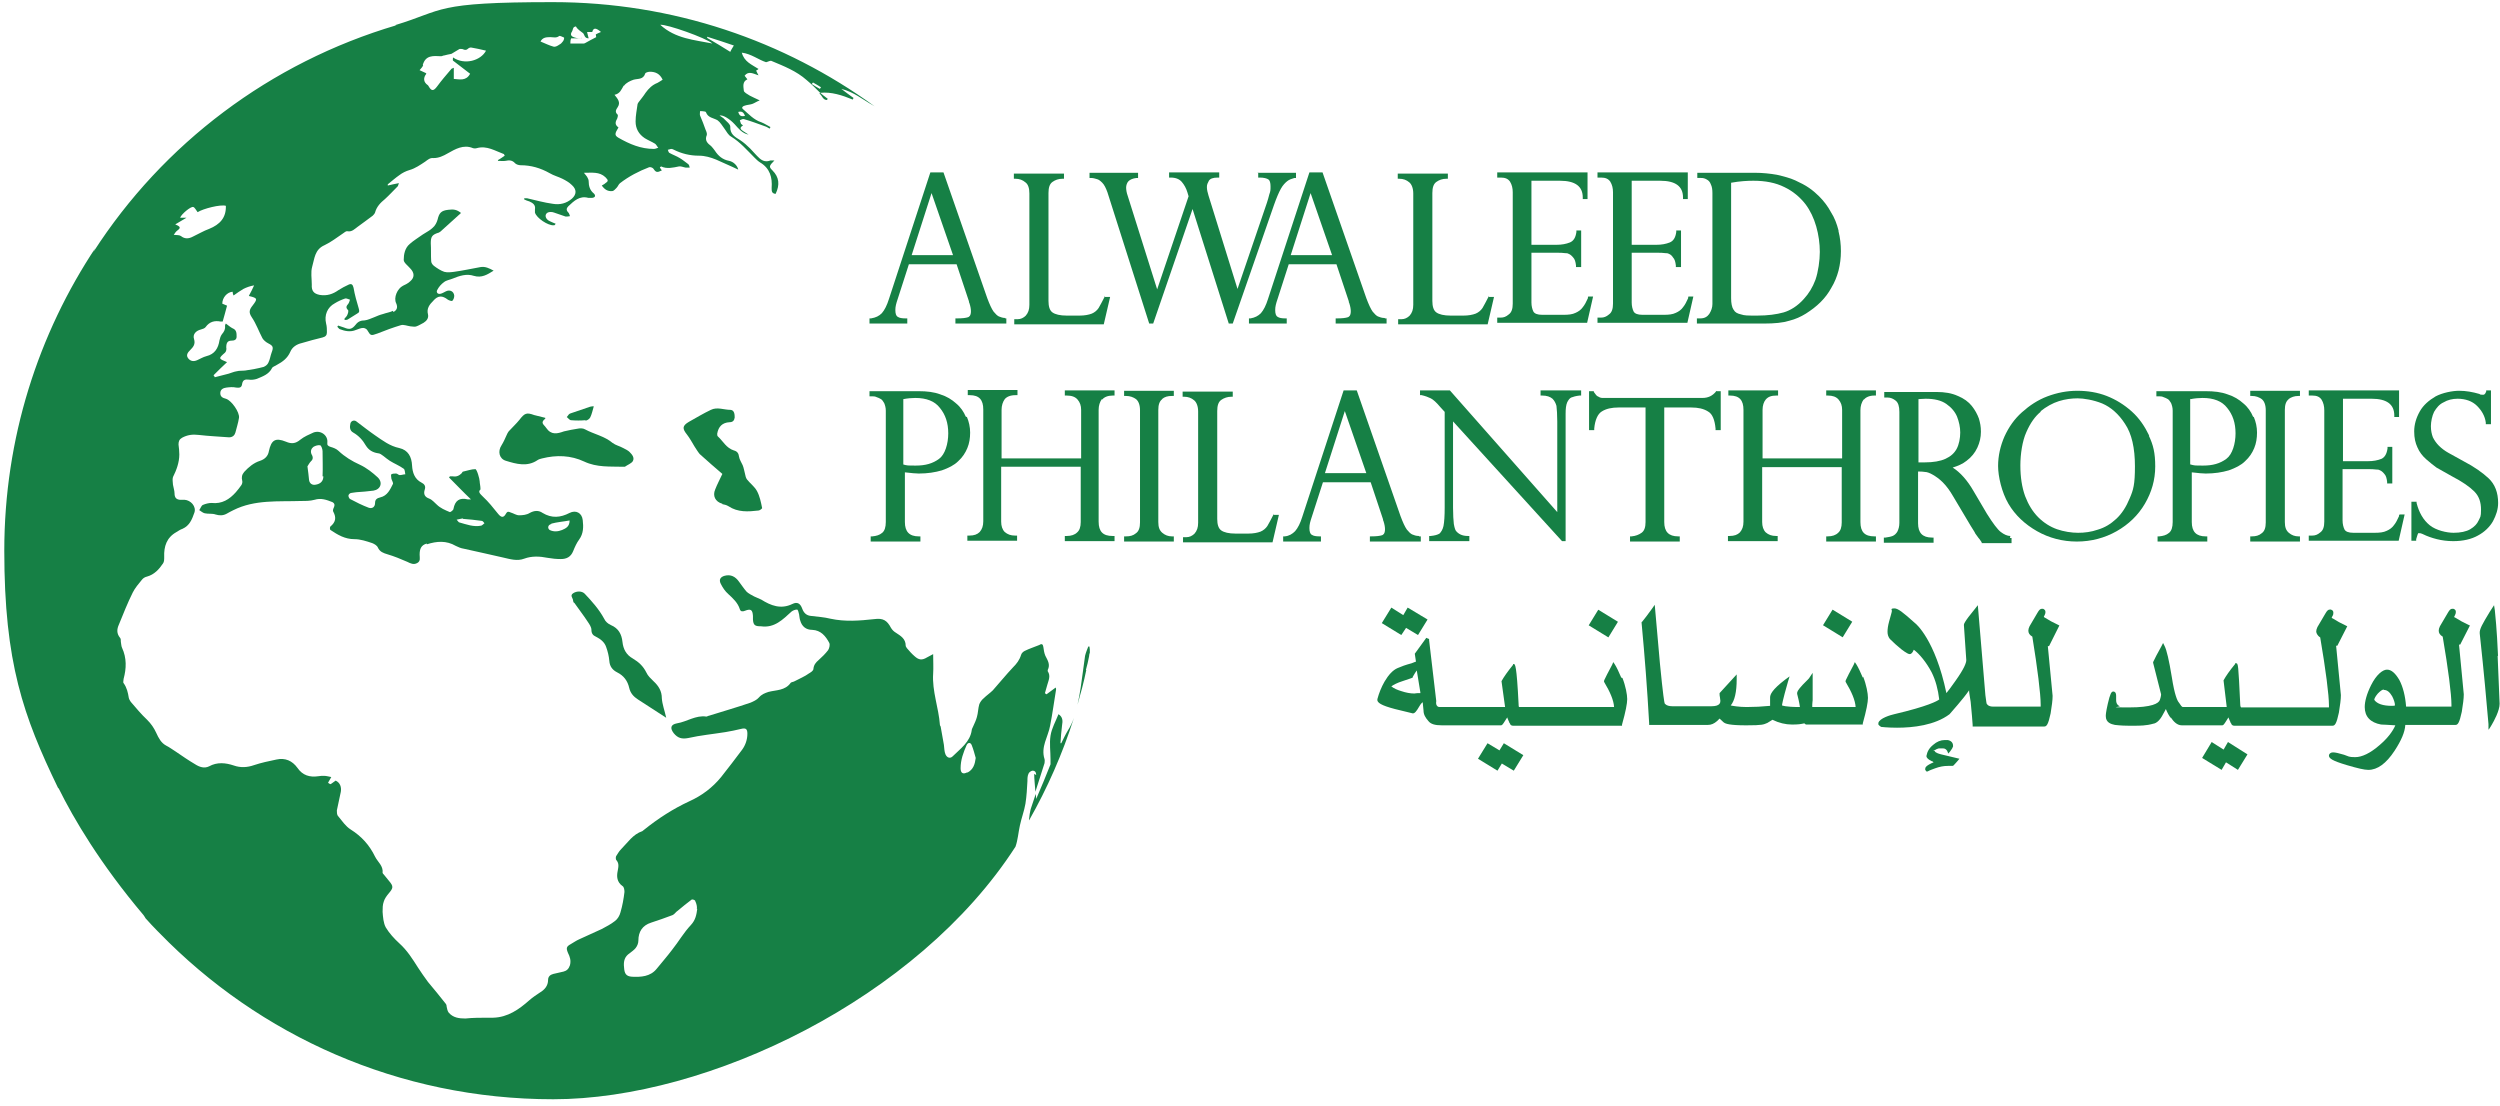 <svg width="278" height="123" viewBox="0 0 278 123" fill="none" xmlns="http://www.w3.org/2000/svg">
<path d="M47.459 60.529C48.565 60.175 49.627 60.087 50.688 60.706C50.954 60.839 51.263 60.972 51.573 61.016C53.033 61.325 54.492 61.679 55.908 61.989C56.704 62.166 57.501 62.431 58.297 62.122C59.137 61.812 60.022 61.856 60.907 62.033C61.393 62.122 61.88 62.166 62.366 62.166C62.986 62.166 63.472 61.945 63.738 61.281C63.915 60.839 64.136 60.352 64.401 59.998C64.888 59.335 64.888 58.583 64.799 57.831C64.711 57.035 64.047 56.681 63.34 57.035C62.322 57.566 61.349 57.654 60.332 57.035C59.889 56.725 59.403 56.769 58.916 57.035C58.562 57.256 58.12 57.3 57.722 57.3C57.412 57.3 57.102 57.079 56.793 56.99C56.572 56.902 56.439 56.814 56.262 57.123C55.996 57.61 55.731 57.566 55.377 57.123C54.846 56.46 54.316 55.796 53.696 55.221C53.387 54.911 53.121 54.69 53.431 54.425C53.431 54.027 53.342 53.761 53.342 53.54C53.342 53.275 53.033 52.169 52.856 52.169C52.413 52.169 51.971 52.346 51.529 52.434C51.44 52.434 51.396 52.523 51.352 52.611C51.086 52.877 50.777 53.054 50.334 52.965C50.246 52.965 50.113 52.965 50.025 52.965C50.025 53.009 49.936 53.054 49.936 53.098C50.732 53.894 51.529 54.734 52.369 55.531C52.236 55.531 52.104 55.531 52.015 55.531C51.086 55.31 50.6 55.663 50.423 56.592C50.423 56.725 50.113 56.946 50.025 56.946C49.494 56.725 48.963 56.504 48.565 56.106C48.3 55.885 48.078 55.575 47.724 55.442C47.238 55.265 47.061 54.956 47.238 54.425C47.37 54.027 47.149 53.806 46.884 53.673C46.088 53.275 45.867 52.523 45.822 51.771C45.778 50.798 45.38 50.046 44.407 49.824C43.345 49.603 42.549 48.984 41.708 48.409C41.001 47.922 40.337 47.392 39.629 46.861C39.408 46.684 39.054 46.772 38.966 47.082C38.877 47.48 38.877 47.878 39.275 48.099C39.895 48.453 40.337 48.94 40.691 49.559C41.001 50.046 41.443 50.311 42.018 50.4C42.239 50.4 42.46 50.576 42.637 50.709C42.858 50.886 43.08 51.063 43.345 51.24C43.832 51.55 44.407 51.771 44.893 52.125C45.026 52.213 45.026 52.523 45.07 52.744C44.849 52.744 44.672 52.832 44.451 52.832C44.318 52.832 44.186 52.656 44.053 52.656C43.876 52.656 43.655 52.656 43.522 52.744C43.434 52.788 43.522 53.054 43.522 53.23C43.566 53.407 43.743 53.673 43.699 53.806C43.389 54.425 43.08 55.133 42.283 55.31C41.93 55.398 41.708 55.531 41.708 55.929C41.708 56.371 41.399 56.592 41.001 56.46C40.293 56.194 39.585 55.84 38.922 55.486C38.833 55.442 38.745 55.221 38.745 55.133C38.745 55 38.877 54.867 39.01 54.823C39.187 54.779 39.408 54.779 39.629 54.734C40.249 54.69 40.912 54.646 41.531 54.558C42.328 54.425 42.593 53.673 42.018 53.098C41.443 52.567 40.779 52.036 40.027 51.682C39.143 51.284 38.346 50.798 37.639 50.134C37.417 49.913 37.064 49.78 36.754 49.692C36.489 49.603 36.356 49.515 36.4 49.205C36.489 48.409 35.648 47.79 34.852 48.099C34.365 48.32 33.834 48.542 33.392 48.895C32.861 49.338 32.419 49.382 31.8 49.117C30.605 48.63 30.163 48.94 29.898 50.178C29.809 50.709 29.455 51.063 28.924 51.24C28.216 51.461 27.642 51.948 27.155 52.478C26.89 52.788 26.845 53.098 26.934 53.452C26.978 53.584 26.934 53.806 26.845 53.938C26.668 54.204 26.447 54.469 26.226 54.734C25.518 55.531 24.678 56.062 23.527 55.929C23.218 55.929 22.864 56.017 22.554 56.15C22.377 56.239 22.289 56.548 22.156 56.725C22.377 56.858 22.554 57.035 22.776 57.079C23.174 57.167 23.616 57.079 23.97 57.212C24.412 57.344 24.81 57.344 25.209 57.123C25.43 56.99 25.695 56.858 25.96 56.725C28.349 55.531 30.959 55.796 33.525 55.708C34.011 55.708 34.498 55.708 34.985 55.575C35.692 55.354 36.312 55.575 36.975 55.84C37.196 55.973 37.241 56.106 37.152 56.371C37.064 56.548 36.975 56.769 37.064 56.902C37.417 57.566 37.329 58.052 36.754 58.539C36.666 58.583 36.666 58.893 36.754 58.937C37.55 59.468 38.346 59.954 39.408 59.954C40.072 59.954 40.735 60.175 41.399 60.397C41.62 60.485 41.93 60.662 42.018 60.883C42.239 61.37 42.637 61.502 43.08 61.635C43.832 61.856 44.584 62.166 45.291 62.476C45.645 62.653 45.999 62.83 46.397 62.608C46.795 62.387 46.663 62.033 46.663 61.679C46.663 61.016 46.84 60.618 47.459 60.441V60.529ZM61.305 58.229C61.968 58.052 62.632 58.008 63.34 57.875C63.34 58.583 62.897 58.76 62.499 58.937C62.057 59.114 61.57 59.158 61.128 58.937C60.862 58.76 60.907 58.362 61.305 58.273V58.229ZM51.484 57.698C52.192 57.742 52.856 57.831 53.563 57.919C53.696 57.919 53.785 58.096 53.873 58.185C53.74 58.273 53.652 58.406 53.519 58.45C52.679 58.627 51.883 58.318 51.086 58.096C50.998 58.096 50.954 57.964 50.777 57.787C51.086 57.742 51.307 57.654 51.484 57.654V57.698ZM35.958 52.965C35.958 53.496 35.648 53.806 35.117 53.894C34.719 53.983 34.41 53.761 34.365 53.363C34.321 52.921 34.277 52.478 34.188 51.859C34.277 51.727 34.41 51.461 34.587 51.284C34.896 51.019 34.763 50.709 34.631 50.488C34.498 50.134 34.631 49.869 34.852 49.692C35.073 49.559 35.383 49.471 35.604 49.515C35.737 49.559 35.869 49.957 35.869 50.178C35.869 51.107 35.913 52.036 35.869 52.965H35.958Z" fill="#168045"/>
<path d="M80.327 56.062C80.548 56.106 80.769 56.15 80.99 56.283C82.052 56.991 83.202 56.902 84.352 56.77C84.485 56.77 84.75 56.548 84.75 56.504C84.618 55.841 84.485 55.177 84.175 54.602C83.91 54.115 83.423 53.762 83.069 53.319C82.936 53.142 82.892 52.921 82.848 52.7C82.76 52.39 82.715 52.036 82.583 51.727C82.45 51.417 82.229 51.108 82.184 50.798C82.14 50.4 81.963 50.179 81.609 50.09C80.769 49.825 80.415 49.073 79.84 48.542C79.752 48.498 79.752 48.321 79.752 48.232C79.884 47.436 80.327 46.994 81.123 46.95C81.521 46.95 81.654 46.728 81.698 46.419C81.698 46.065 81.654 45.622 81.256 45.578C80.504 45.578 79.752 45.224 79.044 45.578C78.203 45.976 77.407 46.463 76.611 46.905C75.859 47.348 75.859 47.657 76.39 48.321C76.699 48.719 76.965 49.205 77.23 49.648C77.407 49.913 77.584 50.223 77.805 50.488C78.646 51.24 79.486 51.992 80.327 52.7C80.061 53.275 79.752 53.85 79.53 54.425C79.221 55.133 79.53 55.797 80.327 56.018V56.062Z" fill="#168045"/>
<path d="M121.192 72.517C121.192 72.296 121.192 72.119 121.147 71.897C121.147 71.897 121.059 71.897 121.015 71.897C120.882 72.251 120.749 72.561 120.661 72.915C120.484 74.109 120.351 75.303 120.174 76.454C120.086 77.073 119.953 77.737 119.82 78.356C120.174 77.117 120.528 75.834 120.794 74.507C120.794 74.507 120.793 74.507 120.749 74.507C120.882 74.021 121.015 73.49 121.103 73.003C121.103 72.871 121.147 72.694 121.192 72.561V72.517Z" fill="#168045"/>
<path d="M115.003 86.053C115.003 86.672 115.091 87.292 115.135 88.044C115.489 86.894 115.843 85.876 116.153 84.859C116.153 84.726 116.197 84.549 116.153 84.416C115.71 83.045 116.551 81.939 116.772 80.701C117.037 79.374 117.214 78.002 117.435 76.675C117.435 76.631 117.435 76.543 117.391 76.454C117.037 76.719 116.728 76.941 116.374 77.206C116.33 77.206 116.241 77.118 116.197 77.073C116.285 76.764 116.374 76.454 116.462 76.144C116.595 75.658 116.86 75.171 116.507 74.641C116.507 74.641 116.507 74.552 116.507 74.508C116.816 73.888 116.507 73.446 116.241 72.915C116.108 72.606 116.064 72.252 116.02 71.942C115.976 71.632 115.843 71.544 115.578 71.721C115.047 71.942 114.472 72.119 113.941 72.385C113.764 72.473 113.587 72.65 113.543 72.827C113.366 73.402 113.056 73.8 112.658 74.198C111.862 75.039 111.154 75.923 110.402 76.764C110.092 77.073 109.694 77.339 109.385 77.648C109.163 77.825 108.986 78.091 108.898 78.312C108.765 78.754 108.765 79.285 108.633 79.728C108.544 80.081 108.367 80.435 108.19 80.833C108.146 80.966 108.058 81.055 108.058 81.187C107.881 82.514 106.775 83.266 105.934 84.107C105.669 84.372 105.315 84.284 105.138 83.886C105.005 83.576 105.005 83.178 104.961 82.824C104.828 82.16 104.74 81.497 104.607 80.833C104.607 80.745 104.519 80.701 104.519 80.612C104.386 78.71 103.634 76.852 103.767 74.906C103.811 74.242 103.767 73.535 103.767 72.738C103.457 72.915 103.28 73.004 103.103 73.092C102.528 73.446 102.174 73.402 101.688 72.96C101.378 72.694 101.113 72.385 100.847 72.075C100.803 71.986 100.714 71.898 100.714 71.809C100.714 71.013 100.139 70.704 99.609 70.35C99.387 70.217 99.21 70.04 99.078 69.819C98.635 68.978 98.193 68.713 97.22 68.846C95.583 69.023 93.991 69.155 92.354 68.802C91.646 68.624 90.894 68.58 90.186 68.492C89.7 68.448 89.39 68.182 89.213 67.696C88.992 67.076 88.638 66.899 88.107 67.165C86.825 67.784 85.719 67.342 84.657 66.678C84.391 66.546 84.126 66.457 83.861 66.324C83.551 66.147 83.241 66.015 83.02 65.793C82.71 65.44 82.445 65.041 82.18 64.688C81.782 64.113 81.251 63.847 80.587 64.024C80.101 64.157 79.924 64.466 80.145 64.909C80.366 65.351 80.632 65.749 80.985 66.059C81.516 66.546 82.047 67.032 82.268 67.74C82.357 68.049 82.622 68.005 82.843 67.917C83.507 67.651 83.684 67.828 83.728 68.492C83.728 68.624 83.728 68.757 83.728 68.89C83.772 69.509 83.949 69.642 84.568 69.642C84.568 69.642 84.568 69.642 84.613 69.642C86.117 69.863 87.046 68.89 88.019 68.005C88.196 67.873 88.417 67.784 88.638 67.784C88.727 67.784 88.815 68.094 88.859 68.315C88.903 68.536 88.903 68.802 88.992 69.023C89.169 69.642 89.611 70.04 90.319 70.04C91.292 70.084 91.823 70.748 92.221 71.5C92.31 71.721 92.221 72.075 92.088 72.296C91.779 72.694 91.425 73.048 91.027 73.402C90.717 73.667 90.496 73.933 90.452 74.375C90.452 74.596 90.142 74.773 89.921 74.906C89.611 75.127 89.257 75.304 88.903 75.481C88.727 75.569 88.55 75.658 88.373 75.746C88.24 75.835 88.019 75.835 87.93 75.923C87.311 76.808 86.294 76.719 85.453 76.941C85.055 77.073 84.701 77.206 84.391 77.56C84.17 77.825 83.772 78.002 83.463 78.135C81.914 78.666 80.366 79.108 78.818 79.595C78.729 79.595 78.641 79.683 78.552 79.683C77.358 79.506 76.385 80.258 75.279 80.435C74.571 80.568 74.483 80.966 74.925 81.541C75.367 82.072 75.81 82.205 76.518 82.072C77.889 81.762 79.304 81.63 80.676 81.408C81.251 81.32 81.826 81.187 82.401 81.055C82.932 80.922 83.109 81.055 83.109 81.585C83.109 82.249 82.888 82.868 82.534 83.355C81.782 84.372 80.985 85.39 80.189 86.407C79.216 87.601 78.022 88.486 76.65 89.105C74.837 89.946 73.2 91.007 71.652 92.246C71.563 92.29 71.519 92.379 71.43 92.423C70.369 92.777 69.794 93.706 69.042 94.458C68.821 94.679 68.688 94.944 68.511 95.21C68.467 95.298 68.467 95.519 68.511 95.608C68.865 96.006 68.776 96.36 68.688 96.846C68.555 97.466 68.599 98.085 69.219 98.527C69.396 98.616 69.44 98.97 69.44 99.191C69.351 99.943 69.219 100.695 68.998 101.447C68.909 101.801 68.688 102.199 68.378 102.42C67.936 102.774 67.405 103.039 66.918 103.305C66.078 103.703 65.237 104.057 64.397 104.455C64.087 104.588 63.778 104.809 63.468 104.986C62.981 105.251 62.937 105.428 63.158 105.959C63.38 106.401 63.512 106.799 63.38 107.33C63.247 107.728 63.026 107.949 62.672 108.038C62.274 108.126 61.92 108.215 61.522 108.303C61.168 108.392 60.947 108.613 60.947 108.967C60.947 109.63 60.548 110.073 60.018 110.382C59.62 110.648 59.221 110.913 58.868 111.223C57.717 112.24 56.479 113.125 54.842 113.169C54.665 113.169 54.532 113.169 54.355 113.169C53.471 113.169 52.586 113.169 51.746 113.258C51.038 113.258 50.374 113.169 49.888 112.594C49.755 112.417 49.711 112.152 49.666 111.931C49.666 111.798 49.622 111.665 49.534 111.577C48.914 110.78 48.251 109.984 47.587 109.188C47.189 108.657 46.836 108.126 46.482 107.596C45.862 106.622 45.287 105.693 44.403 104.897C43.827 104.366 43.297 103.791 42.898 103.128C42.633 102.641 42.589 101.978 42.545 101.403C42.545 101.005 42.545 100.606 42.677 100.253C42.766 99.943 42.987 99.633 43.208 99.368C43.739 98.749 43.783 98.572 43.252 97.952C43.075 97.731 42.854 97.466 42.677 97.245C42.633 97.2 42.545 97.112 42.545 97.068C42.633 96.271 42.014 95.873 41.704 95.254C41.085 93.971 40.2 92.998 39.006 92.246C38.431 91.892 38.033 91.273 37.59 90.742C37.458 90.609 37.458 90.3 37.458 90.123C37.59 89.415 37.767 88.751 37.9 88.044C37.988 87.513 37.811 87.026 37.325 86.805C37.104 86.938 36.927 87.115 36.75 87.203C36.706 87.203 36.484 87.07 36.484 87.026C36.573 86.849 36.706 86.672 36.838 86.407C36.573 86.363 36.307 86.274 36.042 86.274C35.821 86.274 35.6 86.274 35.378 86.319C34.45 86.451 33.653 86.23 33.078 85.39C32.503 84.593 31.707 84.24 30.734 84.461C29.893 84.638 29.053 84.814 28.256 85.08C27.505 85.345 26.753 85.39 26 85.124C25.072 84.814 24.143 84.726 23.258 85.213C22.727 85.478 22.196 85.301 21.71 84.992C20.958 84.549 20.25 84.062 19.542 83.576C19.188 83.355 18.834 83.089 18.48 82.912C17.905 82.603 17.64 82.072 17.375 81.497C17.109 80.922 16.799 80.48 16.357 80.037C15.694 79.418 15.118 78.71 14.543 78.047C14.455 77.914 14.367 77.781 14.322 77.604C14.234 77.029 14.101 76.454 13.747 75.968C13.659 75.879 13.747 75.658 13.747 75.481C14.057 74.331 14.101 73.181 13.57 72.031C13.482 71.854 13.482 71.588 13.438 71.367C13.438 71.19 13.438 71.013 13.349 70.925C12.951 70.438 12.995 69.952 13.216 69.465C13.703 68.271 14.19 67.032 14.765 65.882C15.03 65.351 15.428 64.909 15.782 64.466C15.915 64.29 16.136 64.157 16.357 64.113C17.153 63.891 17.684 63.316 18.127 62.653C18.259 62.476 18.259 62.211 18.259 61.945C18.215 60.751 18.525 59.778 19.631 59.158C19.852 59.026 20.029 58.893 20.294 58.804C21.09 58.45 21.356 57.743 21.621 56.991C21.842 56.327 21.223 55.62 20.515 55.575C20.338 55.575 20.161 55.575 19.985 55.575C19.586 55.531 19.409 55.31 19.409 54.867C19.409 54.558 19.277 54.204 19.233 53.894C19.233 53.629 19.144 53.319 19.233 53.054C19.631 52.258 19.94 51.417 19.94 50.532C19.94 50.179 19.896 49.781 19.852 49.427C19.852 49.073 19.94 48.852 20.25 48.675C20.825 48.365 21.4 48.276 22.108 48.365C23.214 48.498 24.364 48.542 25.47 48.63C25.868 48.63 26.089 48.409 26.177 48.099C26.31 47.569 26.487 47.038 26.576 46.463C26.664 45.843 25.735 44.517 25.116 44.34C24.762 44.251 24.497 44.118 24.497 43.72C24.497 43.278 24.85 43.145 25.16 43.101C25.514 43.057 25.912 43.013 26.266 43.101C26.664 43.145 26.885 43.101 26.929 42.659C27.018 42.216 27.283 42.172 27.681 42.216C27.947 42.261 28.301 42.216 28.566 42.128C29.186 41.862 29.893 41.641 30.247 40.934C30.336 40.757 30.601 40.712 30.778 40.58C31.442 40.226 31.972 39.828 32.282 39.12C32.503 38.589 32.99 38.279 33.565 38.147C34.317 37.925 35.113 37.704 35.865 37.527C36.219 37.439 36.352 37.262 36.352 36.952C36.352 36.643 36.352 36.289 36.263 35.979C36.042 35.05 36.396 34.166 37.236 33.723C37.59 33.502 37.988 33.325 38.386 33.192C38.519 33.148 38.74 33.281 38.917 33.325C38.873 33.458 38.829 33.635 38.74 33.767C38.563 33.989 38.386 34.166 38.696 34.475C38.785 34.564 38.696 34.873 38.608 35.05C38.563 35.183 38.386 35.316 38.298 35.448C38.298 35.448 38.298 35.537 38.342 35.581C38.431 35.581 38.563 35.581 38.652 35.537C39.006 35.316 39.36 35.094 39.714 34.873C39.979 34.741 39.979 34.608 39.891 34.298C39.669 33.546 39.448 32.794 39.315 31.998C39.227 31.644 39.094 31.511 38.785 31.644C38.386 31.821 37.988 32.042 37.635 32.263C37.015 32.706 36.352 32.927 35.555 32.794C34.892 32.661 34.626 32.352 34.671 31.644C34.671 30.981 34.538 30.273 34.715 29.654C34.98 28.769 34.98 27.751 36.086 27.265C36.838 26.911 37.502 26.38 38.165 25.938C38.298 25.849 38.475 25.672 38.652 25.717C39.139 25.805 39.448 25.451 39.758 25.23C40.289 24.832 40.864 24.434 41.439 23.991C41.527 23.903 41.66 23.77 41.704 23.638C41.881 22.974 42.323 22.532 42.81 22.134C43.297 21.691 43.739 21.205 44.226 20.718C44.27 20.674 44.27 20.585 44.358 20.364C43.872 20.453 43.518 20.541 43.12 20.63C43.12 20.585 43.12 20.541 43.12 20.497C43.562 20.143 43.96 19.789 44.403 19.48C44.756 19.214 45.11 19.037 45.553 18.904C46.172 18.727 46.747 18.329 47.278 17.976C47.587 17.754 47.809 17.533 48.207 17.577C48.782 17.577 49.268 17.356 49.799 17.047C50.596 16.604 51.524 16.029 52.586 16.471C52.719 16.516 52.896 16.516 53.029 16.471C54.134 16.162 55.063 16.781 56.036 17.135C56.036 17.135 56.081 17.224 56.125 17.312C55.859 17.489 55.638 17.666 55.373 17.799V17.887C55.638 17.887 55.948 17.931 56.213 17.887C56.611 17.799 56.965 17.799 57.275 18.152C57.408 18.285 57.673 18.374 57.894 18.374C59.044 18.374 60.106 18.683 61.124 19.258C61.566 19.524 62.097 19.656 62.539 19.878C62.893 20.055 63.291 20.276 63.601 20.585C64.132 21.072 64.132 21.603 63.601 22.089C62.981 22.62 62.274 22.797 61.477 22.664C60.504 22.532 59.575 22.266 58.602 22.045C58.514 22.045 58.381 22.045 58.292 22.045C58.292 22.045 58.292 22.134 58.292 22.178C58.469 22.266 58.691 22.355 58.868 22.399C59.266 22.576 59.575 22.797 59.487 23.284C59.487 23.372 59.487 23.505 59.487 23.638C59.664 24.257 60.947 25.097 61.566 25.053C61.654 25.053 61.699 25.053 61.787 24.876C61.566 24.788 61.345 24.699 61.168 24.611C60.637 24.39 60.504 23.859 60.902 23.638C61.079 23.549 61.389 23.549 61.61 23.638C62.053 23.77 62.451 23.947 62.893 24.08C63.026 24.08 63.203 24.08 63.38 24.036C63.335 23.903 63.291 23.726 63.203 23.638C62.937 23.372 62.981 23.151 63.203 22.93C63.822 22.355 64.441 21.735 65.414 22.001C65.547 22.001 65.724 22.001 65.857 22.001C66.211 21.957 66.255 21.735 66.034 21.514C65.591 21.16 65.459 20.674 65.459 20.143C65.459 19.966 65.37 19.833 65.282 19.656C65.193 19.524 65.105 19.435 64.928 19.214C65.857 19.214 66.653 19.081 67.317 19.701C67.67 20.055 67.67 20.143 67.272 20.408C67.184 20.497 67.051 20.541 66.918 20.63C67.228 21.072 67.582 21.293 68.069 21.249C68.246 21.249 68.422 21.028 68.555 20.895C68.732 20.718 68.776 20.497 68.953 20.364C69.927 19.612 71.032 19.037 72.183 18.595C72.315 18.551 72.581 18.639 72.669 18.772C72.934 19.17 73.067 19.214 73.598 18.949C73.51 18.816 73.421 18.727 73.377 18.595C73.421 18.595 73.51 18.506 73.51 18.506C74.173 18.816 74.837 18.639 75.5 18.506C75.721 18.462 75.987 18.595 76.252 18.639C76.385 18.639 76.562 18.639 76.695 18.639C76.65 18.506 76.65 18.329 76.518 18.241C76.208 18.02 75.898 17.754 75.589 17.577C75.235 17.356 74.837 17.224 74.439 17.002C74.35 16.958 74.306 16.781 74.261 16.648C74.394 16.648 74.527 16.56 74.66 16.56C74.748 16.56 74.837 16.604 74.925 16.648C75.81 17.091 76.739 17.312 77.712 17.312C79.083 17.312 80.233 18.064 81.428 18.551C81.649 18.639 81.87 18.772 82.091 18.86C82.003 18.418 81.56 17.976 81.074 17.887C80.366 17.754 79.879 17.356 79.481 16.737C79.349 16.56 79.216 16.383 79.083 16.25C78.685 15.941 78.331 15.631 78.597 15.012C78.641 14.879 78.552 14.614 78.464 14.437C78.287 13.906 78.066 13.375 77.845 12.844C77.8 12.712 77.845 12.535 77.845 12.358C78.022 12.358 78.198 12.358 78.376 12.402C78.376 12.402 78.464 12.402 78.508 12.49C78.729 13.11 79.349 13.11 79.791 13.375C80.101 13.596 80.322 13.994 80.587 14.348C80.808 14.658 80.985 15.012 81.295 15.189C82.312 15.808 83.064 16.693 83.905 17.533C84.082 17.71 84.303 17.931 84.524 18.064C85.63 18.727 85.895 19.745 85.807 20.895C85.807 21.249 85.807 21.514 86.249 21.559C86.736 20.541 86.647 19.701 85.895 18.949C85.497 18.551 85.497 18.462 86.117 17.843C85.895 17.843 85.763 17.843 85.674 17.843C85.232 18.02 84.834 17.931 84.48 17.622C84.082 17.268 83.772 16.87 83.418 16.516C83.064 16.162 82.71 15.852 82.312 15.587C81.737 15.233 81.162 14.923 81.207 14.083C81.207 13.817 80.853 13.552 80.587 13.287C80.454 13.11 80.233 13.021 80.012 12.844C80.41 12.756 81.162 13.242 81.693 13.817C82.135 14.304 82.534 14.835 83.241 14.968C83.02 14.835 82.843 14.702 82.622 14.569C82.357 14.393 82.18 14.216 82.622 13.95C82.534 13.862 82.445 13.817 82.401 13.773C82.357 13.64 82.312 13.508 82.268 13.375C82.401 13.331 82.578 13.198 82.71 13.242C83.507 13.464 84.303 13.773 85.055 14.039C85.232 14.083 85.409 14.216 85.586 14.304C85.586 14.26 85.674 14.171 85.674 14.127C85.32 13.95 85.011 13.729 84.657 13.596C83.816 13.331 83.241 12.667 82.622 12.136C82.401 11.96 82.622 11.783 82.843 11.738C83.109 11.65 83.374 11.65 83.639 11.562C83.905 11.473 84.126 11.296 84.48 11.163C84.038 10.942 83.684 10.809 83.374 10.633C83.109 10.456 82.71 10.279 82.71 10.057C82.666 9.615 82.534 9.084 83.109 8.819C83.02 8.686 82.888 8.553 82.799 8.421C83.241 7.846 83.772 8.2 84.347 8.377C84.215 8.111 84.126 7.978 84.082 7.846C84.17 7.801 84.259 7.757 84.347 7.669C83.595 7.182 82.755 6.873 82.489 5.855C83.551 5.988 84.347 6.651 85.188 6.917C85.409 6.873 85.674 6.696 85.807 6.784C87.178 7.359 88.55 7.89 89.7 8.907C90.231 9.35 90.717 9.836 91.204 10.323C92.442 10.19 93.637 10.588 94.831 11.075C94.831 11.031 94.875 10.942 94.92 10.898C94.477 10.588 94.079 10.279 93.548 9.881C94.964 10.234 95.937 11.075 97.043 11.694C97.131 11.738 97.176 11.783 97.264 11.827C87.223 4.528 74.837 0.237 61.477 0.237C48.118 0.237 49.49 1.122 43.916 2.803C43.96 2.803 44.049 2.803 44.093 2.803C30.026 6.961 18.127 15.985 10.385 28.017C10.474 27.84 10.562 27.619 10.695 27.442C4.237 37.129 0.477 48.763 0.477 61.237C0.477 73.712 2.6 79.639 6.448 87.601C6.448 87.601 6.493 87.646 6.537 87.69C8.174 91.007 11.137 96.05 15.959 101.757C16.003 101.845 16.092 101.933 16.136 102.022C16.136 102.066 16.18 102.11 16.224 102.155C16.623 102.597 17.065 103.084 17.507 103.526C17.596 103.614 17.64 103.659 17.728 103.747C28.832 115.16 44.314 122.237 61.522 122.237C78.729 122.237 102.041 111.046 112.923 94.148C113.189 93.396 113.233 92.6 113.41 91.804C113.587 90.963 113.897 90.167 114.029 89.371C114.162 88.53 114.206 87.69 114.251 86.849C114.251 86.54 114.251 86.274 114.383 86.009C114.427 85.876 114.693 85.699 114.826 85.699C115.091 85.699 115.224 85.876 115.224 86.186L115.003 86.053ZM90.407 9.173C90.717 9.35 91.027 9.527 91.292 9.704C91.292 9.748 91.204 9.836 91.159 9.881C90.85 9.704 90.54 9.527 90.275 9.35C90.275 9.305 90.363 9.217 90.407 9.173ZM82.843 12.889C82.401 12.977 82.224 12.889 82.091 12.446C82.489 12.358 82.666 12.446 82.843 12.889ZM78.641 4.086C79.614 4.395 80.587 4.705 81.605 5.059C81.428 5.369 81.295 5.545 81.207 5.767C80.366 5.236 79.481 4.705 78.641 4.218C78.641 4.218 78.641 4.174 78.641 4.13V4.086ZM79.216 4.838C77.225 4.44 75.102 4.307 73.421 2.759C74.129 2.67 78.508 4.218 79.216 4.838ZM69.396 9.527C69.617 9.217 70.059 8.996 70.457 8.863C70.944 8.73 71.519 8.863 71.74 8.2C71.74 8.067 72.094 7.978 72.271 7.978C72.89 7.978 73.377 8.2 73.686 8.863C73.465 8.996 73.288 9.129 73.111 9.217C72.536 9.438 72.138 9.836 71.784 10.323C71.563 10.677 71.298 10.986 71.032 11.34C70.988 11.384 70.944 11.473 70.9 11.562C70.811 12.225 70.678 12.844 70.678 13.508C70.678 14.304 71.032 14.923 71.696 15.366C72.05 15.587 72.492 15.764 72.846 15.985C72.979 16.073 73.067 16.295 73.2 16.427C73.023 16.471 72.89 16.56 72.713 16.56C71.254 16.56 70.015 16.029 68.776 15.321C68.334 15.056 68.334 14.879 68.776 14.171C68.334 13.862 68.422 13.552 68.644 13.154C68.688 13.065 68.732 12.8 68.688 12.756C68.334 12.446 68.511 12.181 68.688 11.915C69.042 11.384 68.688 10.986 68.334 10.544C68.953 10.411 69.086 9.969 69.351 9.527H69.396ZM64.707 4.263C64.441 4.263 64.176 4.263 63.91 4.174C63.601 4.086 63.335 3.909 63.601 3.511C63.689 3.378 63.689 3.201 63.778 3.068C63.822 2.98 64.043 2.936 64.043 2.936C64.22 3.29 64.574 3.466 64.839 3.688C65.016 3.865 64.972 4.263 65.459 4.263C65.414 4.042 65.326 3.82 65.282 3.555H65.857C65.99 3.068 66.255 3.068 66.83 3.555C66.609 3.643 66.432 3.732 66.255 3.82C66.255 3.953 66.299 4.086 66.299 4.13C65.857 4.351 65.459 4.572 65.061 4.794C65.061 4.794 64.972 4.838 64.928 4.838C64.397 4.838 63.866 4.838 63.424 4.838C63.424 4.617 63.424 4.484 63.512 4.263H64.662C64.662 4.263 64.662 4.218 64.662 4.174L64.707 4.263ZM61.212 4.13C61.522 4.13 61.876 4.263 62.185 3.997C62.23 3.953 62.539 4.086 62.716 4.174C62.76 4.174 62.716 4.484 62.583 4.617C62.495 4.749 62.362 4.882 62.185 4.97C62.008 5.103 61.743 5.236 61.566 5.192C61.079 5.059 60.637 4.838 60.106 4.617C60.327 4.174 60.725 4.13 61.168 4.13H61.212ZM47.012 7.226C47.322 6.121 48.163 6.209 49.047 6.253C49.18 6.253 49.268 6.165 49.401 6.165C49.622 6.121 49.888 6.032 50.197 5.988C50.419 5.855 50.772 5.634 51.082 5.457C51.171 5.413 51.347 5.457 51.436 5.457C51.701 5.59 51.878 5.59 52.099 5.369C52.144 5.324 52.276 5.28 52.365 5.28C52.94 5.369 53.471 5.501 54.046 5.634C53.471 6.74 51.657 7.271 50.374 6.386C50.374 6.519 50.33 6.696 50.374 6.74C50.994 7.226 51.657 7.713 52.276 8.2C51.834 9.04 51.082 8.819 50.463 8.775V7.536C50.286 7.625 50.197 7.625 50.153 7.713C49.622 8.332 49.092 8.952 48.605 9.615C48.207 10.146 47.986 10.146 47.676 9.615C47.676 9.615 47.632 9.527 47.587 9.482C47.057 9.129 47.057 8.642 47.41 8.2C47.366 8.155 47.366 8.111 47.322 8.111C47.101 8.023 46.88 7.89 46.658 7.801C46.791 7.625 47.012 7.448 47.057 7.226H47.012ZM26 32.839C26.354 32.573 26.708 32.352 27.062 32.131C27.416 31.954 27.77 31.821 28.256 31.733C28.08 32.131 27.903 32.485 27.681 32.883C27.681 32.883 27.681 32.927 27.726 32.927C28.655 33.148 28.655 33.237 28.08 33.989C27.726 34.431 27.637 34.741 27.991 35.271C28.478 35.979 28.787 36.864 29.186 37.616C29.318 37.837 29.584 38.058 29.849 38.191C30.38 38.456 30.424 38.633 30.203 39.208C30.07 39.562 30.026 39.96 29.849 40.314C29.761 40.535 29.539 40.712 29.318 40.801C28.655 40.978 27.947 41.11 27.283 41.199C26.974 41.243 26.62 41.199 26.31 41.287C26 41.332 25.735 41.464 25.425 41.553C24.895 41.685 24.408 41.818 23.877 41.951C23.877 41.862 23.789 41.818 23.744 41.73C24.231 41.243 24.718 40.757 25.248 40.27C24.275 39.872 24.275 39.872 25.027 39.208C25.16 39.076 25.204 38.81 25.16 38.633C25.16 38.147 25.293 37.881 25.735 37.881C26.045 37.881 26.31 37.793 26.31 37.439C26.31 37.041 26.31 36.687 25.868 36.51C25.602 36.377 25.425 36.2 25.116 35.979C25.116 35.979 25.027 36.112 25.027 36.2C25.072 36.598 24.939 36.864 24.673 37.173C24.541 37.35 24.452 37.616 24.408 37.837C24.275 38.722 23.877 39.385 22.948 39.606C22.594 39.695 22.241 39.916 21.931 40.049C21.533 40.226 21.179 40.181 20.913 39.828C20.648 39.474 20.913 39.164 21.135 38.943C21.488 38.589 21.754 38.279 21.577 37.704C21.4 37.173 21.798 36.775 22.329 36.643C22.506 36.598 22.771 36.51 22.86 36.377C23.302 35.758 23.877 35.625 24.541 35.758C24.585 35.758 24.673 35.758 24.718 35.758C24.718 35.758 24.718 35.758 24.762 35.758C24.939 35.183 25.072 34.608 25.248 33.989C25.027 33.9 24.85 33.812 24.718 33.767C24.718 33.104 25.248 32.485 25.868 32.44C25.868 32.573 25.912 32.706 25.956 32.839H26ZM19.542 24.92C19.985 24.655 20.294 24.478 20.736 24.213H20.029C20.161 23.814 21.223 22.93 21.488 23.018C21.665 23.062 21.798 23.372 21.975 23.593C22.594 23.195 24.541 22.709 25.116 22.886C25.16 24.213 24.452 24.965 23.258 25.451C22.639 25.672 22.064 26.026 21.488 26.292C21.002 26.557 20.559 26.601 20.117 26.247C19.94 26.115 19.675 26.159 19.321 26.115C19.454 25.938 19.542 25.761 19.675 25.672C20.029 25.407 20.206 25.23 19.498 24.965L19.542 24.92ZM77.535 101.049C77.447 101.712 77.358 102.287 76.827 102.862C76.031 103.703 75.456 104.72 74.748 105.605C74.217 106.313 73.598 107.02 73.023 107.728C72.315 108.613 71.254 108.657 70.28 108.613C69.617 108.569 69.44 108.259 69.396 107.596C69.307 106.844 69.484 106.357 70.015 106.003C70.236 105.826 70.501 105.649 70.678 105.428C70.855 105.207 70.988 104.897 70.988 104.588C70.988 103.614 71.43 102.907 72.404 102.597C73.2 102.332 73.996 102.066 74.792 101.757C75.013 101.668 75.146 101.403 75.367 101.27C75.898 100.828 76.385 100.429 76.916 100.031C77.004 99.987 77.314 100.076 77.314 100.208C77.447 100.474 77.535 100.828 77.491 101.093L77.535 101.049ZM107.571 85.876C107.084 86.142 106.819 85.965 106.819 85.434C106.819 84.505 107.129 83.664 107.482 82.868C107.615 82.559 107.925 82.514 108.058 82.868C108.234 83.311 108.367 83.797 108.5 84.284C108.411 84.992 108.234 85.567 107.571 85.92V85.876Z" fill="#168045"/>
<path d="M91.117 10.412C91.427 10.589 91.471 11.12 91.958 11.12C91.958 11.075 92.046 11.031 92.046 10.987C91.737 10.766 91.471 10.544 91.206 10.323C91.206 10.323 91.161 10.367 91.117 10.412Z" fill="#168045"/>
<path d="M117.924 82.647C117.969 81.984 118.013 81.32 118.101 80.656C118.19 80.17 118.19 79.728 117.703 79.418C117.393 80.214 116.951 80.966 116.818 81.807C116.686 82.647 116.818 83.576 116.818 84.461C116.818 84.638 116.818 84.859 116.818 84.992C116.332 86.23 115.801 87.513 115.226 88.84C115.226 88.619 115.182 88.486 115.182 88.309C115.182 88.309 115.137 88.353 115.137 88.398C114.961 88.928 114.784 89.459 114.607 89.99C114.518 90.344 114.474 90.698 114.43 91.096C114.43 91.14 114.43 91.184 114.43 91.229C116.465 87.646 118.145 83.841 119.428 79.816C119.251 80.303 119.03 80.789 118.721 81.276C118.455 81.718 118.234 82.205 118.013 82.647H117.924Z" fill="#168045"/>
<path d="M63.864 67.033C64.351 67.741 64.882 68.404 65.368 69.156C65.545 69.421 65.766 69.731 65.766 70.041C65.766 70.439 65.943 70.66 66.253 70.793C66.784 71.058 67.226 71.412 67.403 71.943C67.58 72.43 67.713 72.96 67.757 73.491C67.801 74.11 68.111 74.508 68.642 74.774C69.35 75.128 69.792 75.703 69.969 76.499C70.102 77.074 70.455 77.472 70.942 77.782C71.694 78.269 72.446 78.755 73.198 79.242C73.463 79.419 73.729 79.596 74.083 79.817C73.906 79.02 73.64 78.313 73.596 77.649C73.596 76.853 73.242 76.278 72.667 75.747C72.358 75.438 72.048 75.172 71.871 74.774C71.517 74.066 71.031 73.624 70.367 73.226C69.659 72.828 69.305 72.208 69.217 71.368C69.128 70.527 68.775 69.864 67.934 69.51C67.624 69.377 67.315 69.112 67.182 68.802C66.607 67.741 65.811 66.856 65.014 66.015C64.705 65.706 64.13 65.706 63.732 65.971C63.334 66.237 63.732 66.502 63.732 66.812C63.732 66.9 63.776 66.944 63.82 67.033H63.864Z" fill="#168045"/>
<path d="M65.103 46.772C65.279 46.772 65.545 46.595 65.633 46.418C65.81 46.064 65.899 45.622 66.031 45.18C65.943 45.18 65.766 45.18 65.633 45.224C64.881 45.489 64.174 45.711 63.422 45.976C63.245 46.02 63.156 46.241 63.023 46.374C63.2 46.507 63.333 46.728 63.51 46.728C64.041 46.772 64.572 46.772 65.103 46.728V46.772Z" fill="#168045"/>
<path d="M60.636 46.463C60.15 46.331 59.752 46.242 59.398 46.154C58.557 45.844 58.336 45.933 57.761 46.685C57.407 47.127 56.965 47.525 56.566 47.967C56.478 48.1 56.39 48.233 56.345 48.365C56.168 48.764 55.992 49.162 55.77 49.516C55.328 50.179 55.505 51.02 56.257 51.241C57.407 51.595 58.646 51.949 59.796 51.152C59.928 51.064 60.105 51.02 60.282 50.975C61.875 50.577 63.467 50.621 64.971 51.329C66.387 51.993 67.847 51.86 69.306 51.904C69.351 51.904 69.439 51.904 69.483 51.904C69.793 51.683 70.191 51.55 70.368 51.285C70.589 50.887 70.279 50.533 70.014 50.268C69.837 50.091 69.572 49.958 69.306 49.825C68.908 49.604 68.466 49.516 68.112 49.25C67.227 48.498 66.033 48.277 65.06 47.746C64.839 47.614 64.529 47.614 64.308 47.658C63.777 47.746 63.246 47.835 62.715 47.967C61.963 48.233 61.3 48.41 60.725 47.569C60.504 47.215 60.017 47.038 60.636 46.552V46.463Z" fill="#168045"/>
<path d="M43.701 34.565C43.347 34.741 42.949 34.786 42.595 34.918C42.241 35.007 41.931 35.139 41.622 35.272C41.268 35.405 40.914 35.582 40.56 35.626C40.118 35.626 39.808 35.759 39.543 36.113C39.145 36.599 38.879 36.688 38.26 36.422C38.039 36.334 37.818 36.29 37.596 36.201C37.596 36.201 37.552 36.29 37.508 36.334C37.596 36.422 37.685 36.555 37.773 36.599C38.348 36.82 38.968 36.953 39.587 36.688C39.852 36.599 40.118 36.467 40.383 36.467C40.516 36.467 40.737 36.555 40.825 36.688C41.224 37.351 41.224 37.351 41.976 37.086C42.86 36.732 43.701 36.422 44.586 36.157C44.895 36.069 45.293 36.245 45.647 36.29C45.868 36.29 46.134 36.378 46.311 36.29C46.576 36.201 46.842 36.024 47.107 35.892C47.461 35.67 47.682 35.361 47.593 34.963C47.417 34.299 47.77 33.857 48.169 33.459C48.699 32.839 49.186 32.839 49.805 33.326C49.938 33.414 50.248 33.503 50.292 33.459C50.425 33.326 50.513 33.105 50.513 32.883C50.469 32.397 50.026 32.176 49.584 32.397C49.407 32.485 49.186 32.618 49.009 32.662C48.699 32.751 48.478 32.53 48.611 32.264C48.788 31.91 49.053 31.601 49.363 31.38C49.628 31.158 50.026 31.114 50.336 30.981C51.088 30.672 51.884 30.406 52.681 30.672C53.565 30.937 54.185 30.539 54.892 30.097C54.406 29.831 53.964 29.61 53.433 29.699C52.459 29.876 51.442 30.097 50.469 30.229C50.115 30.274 49.761 30.318 49.407 30.229C49.009 30.097 48.611 29.831 48.257 29.566C48.08 29.433 47.947 29.212 47.947 29.035C47.903 28.372 47.947 27.708 47.903 27.044C47.903 26.337 48.036 26.116 48.699 25.894C48.788 25.894 48.876 25.806 48.965 25.762C49.717 25.098 50.469 24.39 51.265 23.683C50.823 23.329 50.469 23.24 49.85 23.329C49.053 23.417 48.832 23.683 48.655 24.435C48.567 24.744 48.39 25.098 48.124 25.319C47.815 25.629 47.417 25.806 47.019 26.071C46.532 26.425 46.001 26.735 45.559 27.133C45.028 27.575 44.895 28.283 44.895 28.902C44.895 29.212 45.337 29.522 45.603 29.831C46.09 30.318 46.134 30.849 45.603 31.291C45.382 31.512 45.072 31.645 44.807 31.778C44.187 32.087 43.745 33.105 44.055 33.724C44.276 34.211 44.099 34.52 43.745 34.697L43.701 34.565Z" fill="#168045"/>
<path d="M111.816 35.361C111.506 35.361 111.285 35.272 111.064 35.184C110.887 35.096 110.71 34.919 110.489 34.653C110.268 34.343 110.047 33.857 109.781 33.149L104.915 19.171H103.456L98.855 33.238C98.634 33.945 98.368 34.476 98.059 34.83C97.749 35.14 97.395 35.317 96.864 35.405H96.688V35.98H100.89V35.405H100.669C100.315 35.405 100.005 35.361 99.828 35.228C99.651 35.14 99.563 34.874 99.563 34.476C99.563 34.078 99.651 33.768 99.828 33.238L101.067 29.389H106.375L107.746 33.503C107.746 33.547 107.746 33.636 107.791 33.68C107.923 34.078 107.968 34.388 107.968 34.609C107.968 35.14 107.746 35.228 107.658 35.272C107.393 35.361 106.994 35.405 106.464 35.405H106.242V35.98H111.905V35.405H111.728L111.816 35.361ZM101.376 28.372L103.588 21.471L105.977 28.372H101.376Z" fill="#168045"/>
<path d="M122.828 32.883V33.016C122.562 33.546 122.341 33.944 122.164 34.254C121.987 34.52 121.722 34.741 121.412 34.873C121.058 35.006 120.616 35.095 120.041 35.095H118.626C117.874 35.095 117.343 34.962 117.033 34.741C116.723 34.52 116.591 34.077 116.591 33.458V21.47C116.591 20.851 116.723 20.453 117.033 20.232C117.343 20.011 117.697 19.878 118.139 19.878H118.316V19.303H112.742V19.878H112.919C113.361 19.878 113.715 20.011 114.025 20.276C114.335 20.497 114.467 20.939 114.467 21.515V33.9C114.467 34.431 114.335 34.785 114.069 35.095C113.804 35.36 113.494 35.493 113.185 35.493H112.786V36.068H122.739L123.447 33.016H122.872L122.828 32.883Z" fill="#168045"/>
<path d="M139.912 19.171V19.746H140.089C140.531 19.746 140.885 19.834 141.062 19.967C141.195 20.056 141.283 20.321 141.283 20.719C141.283 21.117 141.283 21.25 141.151 21.604C141.062 21.958 140.974 22.267 140.885 22.533L137.612 32.132L134.383 21.736C134.294 21.427 134.206 21.117 134.206 20.808C134.206 20.498 134.294 20.365 134.427 20.1C134.56 19.879 134.869 19.746 135.4 19.746H135.577V19.171H130.003V19.746H130.18C130.755 19.746 131.154 19.923 131.419 20.233C131.684 20.542 131.906 20.94 132.038 21.383L132.171 21.825L128.676 32.176L125.403 21.781C125.27 21.427 125.226 21.073 125.226 20.852C125.226 20.631 125.314 20.321 125.491 20.144C125.668 19.967 125.978 19.834 126.376 19.79H126.553V19.215H121.156V19.79H121.333C121.599 19.79 121.82 19.879 121.997 19.923C122.174 19.967 122.351 20.1 122.572 20.321C122.793 20.542 122.97 20.896 123.147 21.383L127.792 35.98H128.234L132.613 23.241L136.639 35.98H137.081L141.682 22.754C141.947 22.002 142.212 21.383 142.434 20.985C142.655 20.586 142.92 20.321 143.141 20.144C143.363 19.967 143.628 19.879 143.938 19.79H144.115V19.215H139.824L139.912 19.171Z" fill="#168045"/>
<path d="M153.967 35.361C153.657 35.361 153.436 35.272 153.215 35.184C153.038 35.096 152.861 34.919 152.64 34.653C152.419 34.343 152.198 33.857 151.932 33.149L147.066 19.171H145.607L141.006 33.238C140.785 33.945 140.52 34.476 140.21 34.83C139.9 35.14 139.546 35.317 139.06 35.405H138.883V35.98H143.085V35.405H142.908C142.554 35.405 142.245 35.361 142.068 35.228C141.891 35.14 141.802 34.874 141.802 34.476C141.802 34.078 141.891 33.768 142.068 33.238L143.306 29.389H148.615L149.986 33.503C149.986 33.547 149.986 33.636 150.03 33.68C150.163 34.078 150.207 34.388 150.207 34.609C150.207 35.14 149.986 35.228 149.897 35.272C149.632 35.361 149.234 35.405 148.703 35.405H148.526V35.98H154.188V35.405H154.011L153.967 35.361ZM143.528 28.372L145.739 21.471L148.128 28.372H143.528Z" fill="#168045"/>
<path d="M165.515 32.883V33.016C165.25 33.546 165.029 33.944 164.852 34.254C164.675 34.52 164.41 34.741 164.1 34.873C163.746 35.006 163.304 35.095 162.729 35.095H161.313C160.561 35.095 160.03 34.962 159.721 34.741C159.411 34.52 159.278 34.077 159.278 33.458V21.47C159.278 20.851 159.411 20.453 159.721 20.232C160.03 20.011 160.384 19.878 160.826 19.878H161.003V19.303H155.43V19.878H155.607C156.049 19.878 156.403 20.011 156.713 20.276C156.978 20.497 157.155 20.939 157.155 21.515V33.9C157.155 34.431 157.022 34.785 156.757 35.095C156.491 35.36 156.182 35.493 155.872 35.493H155.474V36.068H165.427L166.135 33.016H165.56L165.515 32.883Z" fill="#168045"/>
<path d="M176.578 33.016V33.149C176.401 33.547 176.224 33.901 176.003 34.166C175.826 34.432 175.516 34.653 175.207 34.786C174.853 34.963 174.41 35.007 173.88 35.007H171.491C170.96 35.007 170.65 34.874 170.518 34.653C170.385 34.388 170.296 34.034 170.296 33.636V28.106H173.216C173.481 28.106 173.747 28.106 174.056 28.151C174.189 28.151 174.322 28.151 174.455 28.239C174.587 28.283 174.764 28.416 174.941 28.637C175.118 28.814 175.207 29.124 175.251 29.522V29.699H175.826V25.629H175.295V25.806C175.207 26.425 174.985 26.779 174.587 26.956C174.145 27.133 173.658 27.222 173.083 27.222H170.296V20.1H173.481C175.162 20.1 176.003 20.719 176.003 21.958V22.135H176.534V19.171H166.492V19.746H166.89C167.377 19.746 167.687 19.879 167.908 20.188C168.129 20.542 168.217 20.94 168.217 21.383V33.768C168.217 34.343 168.085 34.742 167.775 34.963C167.465 35.228 167.2 35.317 166.89 35.317H166.492V35.892H176.489L177.153 32.972H176.622L176.578 33.016Z" fill="#168045"/>
<path d="M187.726 33.016V33.149C187.549 33.547 187.372 33.901 187.151 34.166C186.974 34.432 186.665 34.653 186.355 34.786C186.001 34.963 185.559 35.007 185.028 35.007H182.639C182.108 35.007 181.799 34.874 181.666 34.653C181.533 34.388 181.445 34.034 181.445 33.636V28.106H184.364C184.63 28.106 184.895 28.106 185.205 28.151C185.338 28.151 185.47 28.151 185.603 28.239C185.736 28.283 185.913 28.416 186.045 28.637C186.222 28.814 186.311 29.124 186.355 29.522V29.699H186.93V25.629H186.399V25.806C186.311 26.425 186.09 26.779 185.692 26.956C185.249 27.133 184.763 27.222 184.188 27.222H181.445V20.1H184.63C186.311 20.1 187.151 20.719 187.151 21.958V22.135H187.682V19.171H177.641V19.746H178.039C178.525 19.746 178.835 19.879 179.056 20.188C179.277 20.542 179.366 20.94 179.366 21.383V33.768C179.366 34.343 179.233 34.742 178.923 34.963C178.614 35.228 178.348 35.317 178.039 35.317H177.641V35.892H187.638L188.301 32.972H187.771L187.726 33.016Z" fill="#168045"/>
<path d="M204.443 25.628C204.266 24.92 204.001 24.212 203.603 23.593C203.249 22.93 202.806 22.355 202.276 21.824C201.966 21.514 201.612 21.204 201.17 20.895C200.727 20.585 200.197 20.32 199.622 20.054C199.046 19.789 198.339 19.612 197.587 19.435C196.835 19.302 195.994 19.214 195.154 19.214H188.74V19.789H189.138C189.403 19.789 189.58 19.833 189.801 19.966C189.978 20.054 190.155 20.231 190.244 20.497C190.376 20.762 190.421 21.072 190.421 21.47V33.811C190.421 34.209 190.288 34.563 190.067 34.917C189.845 35.227 189.536 35.404 189.093 35.404H188.695V35.979H196.171C197.321 35.979 198.25 35.891 198.958 35.669C199.666 35.492 200.241 35.227 200.816 34.873C201.435 34.475 201.966 34.077 202.453 33.59C202.939 33.104 203.337 32.573 203.647 31.998C204.001 31.423 204.266 30.759 204.443 30.096C204.62 29.388 204.709 28.68 204.709 27.928C204.709 27.176 204.62 26.424 204.443 25.716V25.628ZM192.765 34.431C192.588 34.165 192.5 33.723 192.5 33.148V20.32C193.473 20.143 194.313 20.099 194.977 20.099C196.304 20.099 197.454 20.32 198.427 20.806C199.356 21.249 200.152 21.912 200.772 22.708C201.302 23.416 201.701 24.257 201.966 25.186C202.231 26.114 202.364 27.088 202.364 28.017C202.364 28.946 202.187 30.228 201.878 31.113C201.568 31.953 201.126 32.661 200.595 33.236C199.887 34.033 199.091 34.519 198.339 34.74C197.542 34.962 196.569 35.094 195.419 35.094C194.269 35.094 194.004 35.094 193.605 34.962C193.207 34.873 192.942 34.74 192.809 34.475L192.765 34.431Z" fill="#168045"/>
<path d="M107.393 46.331C107.171 45.8 106.817 45.269 106.331 44.871C105.844 44.429 105.269 44.075 104.561 43.854C103.854 43.589 103.057 43.5 102.173 43.5H96.688V44.075H97.086C97.174 44.075 97.307 44.075 97.484 44.163C97.661 44.208 97.793 44.296 97.97 44.385C98.103 44.473 98.192 44.606 98.324 44.827C98.413 45.048 98.501 45.314 98.501 45.667V58.053C98.501 58.628 98.368 59.026 98.103 59.248C97.793 59.513 97.439 59.602 96.997 59.646H96.82V60.221H102.35V59.646H102.173C101.111 59.646 100.624 59.115 100.624 58.053V52.524C101.376 52.612 101.863 52.657 102.173 52.657C103.146 52.657 103.986 52.524 104.738 52.303C105.49 52.037 106.11 51.728 106.552 51.285C107.039 50.843 107.348 50.356 107.569 49.826C107.791 49.295 107.879 48.72 107.879 48.1C107.879 47.481 107.746 46.906 107.525 46.375L107.393 46.331ZM100.448 51.684V44.385C100.89 44.296 101.376 44.252 101.775 44.252C103.013 44.252 103.942 44.606 104.517 45.358C105.136 46.11 105.446 47.039 105.446 48.189C105.446 49.339 105.092 50.533 104.429 51.02C103.721 51.551 102.88 51.772 101.863 51.772C100.846 51.772 100.89 51.772 100.403 51.639L100.448 51.684Z" fill="#168045"/>
<path d="M122.566 44.429C122.787 44.163 123.185 43.986 123.716 43.986H123.937V43.411H118.408V43.986H118.629C119.16 43.986 119.558 44.119 119.824 44.429C120.089 44.739 120.222 45.092 120.222 45.579V50.976H111.375V45.579C111.375 45.092 111.507 44.694 111.728 44.385C111.95 44.119 112.348 43.942 112.923 43.942H113.144V43.367H107.615V43.942H107.836C108.897 43.942 109.34 44.473 109.34 45.535V57.965C109.34 58.495 109.207 58.849 108.942 59.159C108.676 59.425 108.322 59.557 107.791 59.557H107.57V60.132H113.1V59.557H112.879C112.392 59.557 112.038 59.425 111.728 59.159C111.463 58.894 111.33 58.495 111.33 58.009V51.904H120.177V58.053C120.177 58.584 120.045 58.982 119.779 59.203C119.514 59.469 119.116 59.601 118.629 59.601H118.408V60.176H123.937V59.601H123.716C122.655 59.601 122.168 59.115 122.168 58.009V45.579C122.168 45.092 122.301 44.694 122.522 44.385L122.566 44.429Z" fill="#168045"/>
<path d="M129.202 44.384C129.512 44.119 129.866 44.03 130.308 44.03H130.529V43.455H125V44.03H125.221C125.664 44.03 126.017 44.163 126.327 44.384C126.592 44.605 126.769 45.003 126.769 45.623V58.097C126.769 58.672 126.637 59.07 126.327 59.291C126.017 59.557 125.664 59.645 125.221 59.645H125V60.22H130.529V59.645H130.308C129.91 59.645 129.556 59.512 129.247 59.247C128.937 58.981 128.804 58.628 128.804 58.053V45.578C128.804 45.003 128.937 44.605 129.247 44.384H129.202Z" fill="#168045"/>
<path d="M141.594 57.123V57.256C141.328 57.787 141.107 58.185 140.93 58.494C140.753 58.76 140.488 58.981 140.178 59.114C139.824 59.246 139.382 59.335 138.807 59.335H137.391C136.639 59.335 136.108 59.202 135.799 58.981C135.489 58.76 135.356 58.317 135.356 57.698V45.711C135.356 45.091 135.489 44.693 135.799 44.472C136.108 44.251 136.506 44.118 136.905 44.118H137.082V43.543H131.508V44.118H131.685C132.127 44.118 132.481 44.251 132.791 44.516C133.056 44.737 133.233 45.18 133.233 45.755V58.141C133.233 58.671 133.1 59.025 132.835 59.335C132.569 59.6 132.26 59.733 131.95 59.733H131.552V60.308H141.505L142.213 57.256H141.638L141.594 57.123Z" fill="#168045"/>
<path d="M157.772 59.6C157.462 59.6 157.241 59.512 157.02 59.423C156.843 59.335 156.666 59.158 156.445 58.892C156.224 58.583 156.002 58.096 155.737 57.388L150.871 43.41H149.411L144.811 57.477C144.59 58.185 144.324 58.715 144.015 59.069C143.705 59.379 143.351 59.6 142.864 59.644H142.688V60.219H146.89V59.644H146.713C146.359 59.644 146.049 59.6 145.872 59.467C145.696 59.379 145.607 59.114 145.607 58.715C145.607 58.317 145.696 58.008 145.872 57.477L147.111 53.628H152.419L153.791 57.742C153.791 57.786 153.791 57.875 153.835 57.919C153.968 58.317 154.012 58.627 154.012 58.848C154.012 59.379 153.791 59.467 153.702 59.512C153.437 59.6 153.039 59.644 152.508 59.644H152.331V60.219H157.993V59.644H157.816L157.772 59.6ZM147.332 52.611L149.544 45.71L151.933 52.611H147.332Z" fill="#168045"/>
<path d="M171.31 43.41V43.985H171.487C172.017 43.985 172.371 44.118 172.637 44.339C172.858 44.56 172.991 44.826 173.079 45.135C173.123 45.533 173.168 46.108 173.168 46.861V56.946L161.224 43.41H157.906V43.941H158.083C158.481 44.029 158.835 44.162 159.101 44.295C159.366 44.428 159.72 44.737 160.162 45.268L160.649 45.799V56.459C160.649 57.344 160.605 58.052 160.516 58.494C160.428 58.892 160.251 59.158 160.074 59.335C159.853 59.467 159.543 59.556 159.101 59.6H158.924V60.175H163.391V59.6H163.215C162.595 59.6 162.197 59.379 161.932 59.069C161.843 58.981 161.755 58.76 161.666 58.273C161.622 57.875 161.578 57.256 161.578 56.459V46.861L173.698 60.175H174.096V46.02C174.096 45.445 174.141 45.047 174.273 44.737C174.406 44.472 174.539 44.295 174.716 44.206C174.937 44.118 175.247 44.029 175.645 43.985H175.822V43.41H171.354H171.31Z" fill="#168045"/>
<path d="M190.814 43.455V43.544C190.416 44.03 189.93 44.251 189.31 44.251H178.826C178.561 44.251 178.384 44.251 178.207 44.251C178.03 44.251 177.897 44.207 177.765 44.119C177.632 44.074 177.544 43.986 177.499 43.942C177.455 43.897 177.322 43.721 177.234 43.588V43.499H176.703V47.834H177.278V47.657C177.367 46.684 177.676 46.021 178.119 45.755C178.605 45.446 179.225 45.313 179.977 45.313H182.985V58.053C182.985 58.628 182.852 59.026 182.542 59.247C182.233 59.468 181.879 59.601 181.436 59.645H181.259V60.22H186.789V59.645H186.612C185.55 59.645 185.064 59.114 185.064 58.053V45.313H188.072C188.824 45.313 189.443 45.446 189.93 45.755C190.416 46.021 190.682 46.684 190.77 47.657V47.834H191.345V43.499H190.859L190.814 43.455Z" fill="#168045"/>
<path d="M207.277 44.428C207.498 44.162 207.896 43.985 208.427 43.985H208.604V43.41H203.075V43.985H203.252C203.782 43.985 204.181 44.118 204.446 44.428C204.711 44.737 204.844 45.091 204.844 45.578V50.974H195.997V45.578C195.997 45.091 196.13 44.693 196.351 44.428C196.616 44.118 196.97 43.985 197.545 43.985H197.722V43.41H192.193V43.985H192.37C193.431 43.985 193.874 44.516 193.874 45.578V58.008C193.874 58.538 193.741 58.892 193.476 59.202C193.21 59.467 192.856 59.6 192.325 59.6H192.148V60.175H197.678V59.6H197.501C197.014 59.6 196.66 59.467 196.351 59.202C196.085 58.937 195.953 58.538 195.953 58.052V51.947H204.8V58.096C204.8 58.627 204.667 59.025 204.402 59.246C204.136 59.512 203.738 59.644 203.252 59.644H203.075V60.219H208.604V59.644H208.427C207.365 59.644 206.879 59.158 206.879 58.052V45.622C206.879 45.135 207.012 44.737 207.233 44.428H207.277Z" fill="#168045"/>
<path d="M223.551 59.601C223.197 59.601 222.844 59.424 222.49 59.159C222.136 58.893 221.605 58.185 220.941 57.124L219.482 54.647C218.774 53.408 217.978 52.523 217.137 51.992C217.712 51.816 218.243 51.594 218.685 51.24C219.216 50.842 219.614 50.356 219.88 49.781C220.145 49.206 220.278 48.631 220.278 48.011C220.278 47.392 220.189 47.038 220.057 46.552C219.88 46.065 219.614 45.578 219.26 45.136C218.907 44.694 218.376 44.296 217.712 44.03C217.049 43.721 216.252 43.588 215.323 43.588H209.529V44.207H209.927C210.236 44.207 210.546 44.34 210.811 44.561C211.077 44.782 211.21 45.18 211.21 45.8V58.141C211.21 58.539 211.121 58.849 210.988 59.114C210.856 59.336 210.679 59.513 210.458 59.601C210.236 59.689 209.971 59.734 209.661 59.778H209.484V60.353H215.014V59.778H214.837C213.775 59.778 213.289 59.247 213.289 58.185V52.435C213.598 52.435 213.819 52.435 214.041 52.479C214.306 52.479 214.616 52.612 214.925 52.789C215.235 52.966 215.633 53.231 216.031 53.629C216.429 54.027 216.827 54.558 217.181 55.178L219.128 58.451C219.128 58.451 219.216 58.584 219.349 58.805C219.482 59.026 219.614 59.203 219.659 59.336L220.012 59.822C220.145 59.955 220.234 60.132 220.366 60.309V60.397H223.684V59.822H223.507L223.551 59.601ZM213.333 44.384C213.554 44.384 213.819 44.34 214.129 44.34C215.102 44.34 215.854 44.517 216.429 44.915C217.004 45.313 217.403 45.8 217.624 46.331C217.845 46.906 217.978 47.481 217.978 48.1C217.978 48.719 217.845 49.427 217.58 49.913C217.314 50.4 216.916 50.754 216.341 51.019C215.766 51.285 214.97 51.417 214.041 51.417H213.333V44.384Z" fill="#168045"/>
<path d="M238.997 48.454C238.51 47.436 237.891 46.507 237.051 45.755C236.21 45.003 235.281 44.428 234.264 44.03C233.246 43.632 232.141 43.455 230.99 43.455C229.84 43.455 228.734 43.676 227.673 44.074C226.611 44.472 225.682 45.092 224.842 45.844C224.001 46.596 223.382 47.48 222.895 48.542C222.453 49.559 222.188 50.665 222.188 51.816C222.188 52.966 222.586 54.735 223.338 56.018C224.09 57.301 225.196 58.318 226.523 59.07C227.85 59.822 229.354 60.22 230.946 60.22C232.539 60.22 234.043 59.822 235.37 59.07C236.697 58.318 237.758 57.301 238.51 56.018C239.262 54.735 239.661 53.364 239.661 51.86C239.661 50.356 239.439 49.471 238.953 48.454H238.997ZM226.876 45.755C227.54 45.224 228.248 44.826 228.956 44.605C229.663 44.384 230.371 44.295 231.035 44.295C231.698 44.295 232.804 44.472 233.777 44.871C234.706 45.269 235.591 46.021 236.299 47.127C237.051 48.232 237.405 49.825 237.405 51.86C237.405 53.895 237.228 54.47 236.83 55.398C236.431 56.372 235.945 57.124 235.325 57.699C234.706 58.274 234.043 58.672 233.291 58.893C232.539 59.158 231.787 59.247 231.079 59.247C230.371 59.247 229.486 59.114 228.734 58.849C227.982 58.583 227.275 58.141 226.655 57.522C226.036 56.903 225.549 56.106 225.196 55.177C224.842 54.204 224.665 53.054 224.665 51.771C224.665 50.488 224.886 49.029 225.328 48.056C225.771 47.038 226.301 46.286 226.965 45.755H226.876Z" fill="#168045"/>
<path d="M250.538 46.331C250.317 45.8 249.963 45.269 249.477 44.871C248.99 44.429 248.415 44.075 247.707 43.854C246.999 43.589 246.203 43.5 245.274 43.5H239.789V44.075H240.187C240.276 44.075 240.408 44.075 240.585 44.163C240.762 44.208 240.895 44.296 241.072 44.385C241.205 44.473 241.293 44.606 241.426 44.827C241.514 45.048 241.603 45.314 241.603 45.667V58.053C241.603 58.628 241.47 59.026 241.205 59.248C240.895 59.513 240.541 59.602 240.099 59.646H239.922V60.221H245.451V59.646H245.274C244.213 59.646 243.726 59.115 243.726 58.053V52.524C244.478 52.612 244.965 52.657 245.274 52.657C246.247 52.657 247.088 52.524 247.84 52.303C248.592 52.037 249.211 51.728 249.654 51.285C250.14 50.843 250.45 50.356 250.671 49.826C250.892 49.295 250.981 48.72 250.981 48.1C250.981 47.481 250.848 46.906 250.627 46.375L250.538 46.331ZM243.593 44.385C244.036 44.296 244.522 44.252 244.92 44.252C246.159 44.252 247.088 44.606 247.663 45.358C248.282 46.11 248.592 47.039 248.592 48.189C248.592 49.339 248.238 50.533 247.575 51.02C246.867 51.551 246.026 51.772 245.009 51.772C243.991 51.772 244.036 51.772 243.549 51.639V44.34L243.593 44.385Z" fill="#168045"/>
<path d="M254.473 44.384C254.783 44.163 255.137 44.03 255.579 44.03H255.756V43.455H250.227V44.03H250.403C250.846 44.03 251.2 44.163 251.509 44.384C251.775 44.605 251.952 45.003 251.952 45.623V58.097C251.952 58.672 251.819 59.07 251.509 59.291C251.2 59.557 250.846 59.645 250.403 59.645H250.227V60.22H255.756V59.645H255.579C255.181 59.645 254.827 59.512 254.517 59.247C254.208 58.981 254.075 58.628 254.075 58.053V45.578C254.075 45.003 254.208 44.605 254.517 44.384H254.473Z" fill="#168045"/>
<path d="M266.776 57.256V57.388C266.599 57.786 266.422 58.14 266.201 58.406C266.024 58.671 265.714 58.892 265.405 59.025C265.051 59.202 264.608 59.246 264.077 59.246H261.689C261.158 59.246 260.848 59.114 260.716 58.892C260.583 58.627 260.494 58.273 260.494 57.875V52.169H263.414C263.679 52.169 263.945 52.169 264.254 52.213C264.387 52.213 264.52 52.213 264.653 52.301C264.785 52.346 264.962 52.478 265.139 52.7C265.316 52.876 265.405 53.186 265.449 53.584V53.761H266.024V49.691H265.493V49.868C265.405 50.488 265.183 50.842 264.829 51.019C264.387 51.196 263.901 51.284 263.325 51.284H260.539V44.339H263.724C265.405 44.339 266.245 44.958 266.245 46.197V46.374H266.776V43.41H256.734V43.985H257.132C257.619 43.985 257.929 44.118 258.15 44.428C258.371 44.781 258.46 45.18 258.46 45.622V58.008C258.46 58.583 258.327 58.981 258.017 59.202C257.708 59.467 257.442 59.556 257.132 59.556H256.734V60.131H266.732L267.395 57.212H266.864L266.776 57.256Z" fill="#168045"/>
<path d="M276.73 53.186C276.067 52.567 275.138 51.903 273.943 51.284C273.236 50.886 272.66 50.576 272.262 50.355C271.864 50.134 271.51 49.868 271.201 49.559C270.935 49.293 270.714 48.984 270.537 48.63C270.404 48.276 270.316 47.878 270.316 47.391C270.316 46.905 270.449 46.241 270.67 45.799C270.935 45.356 271.245 44.958 271.732 44.737C272.174 44.472 272.705 44.339 273.28 44.339C274.164 44.339 274.916 44.605 275.447 45.135C275.978 45.666 276.332 46.285 276.421 46.993V47.17H276.996V43.41H276.465V43.543C276.332 43.897 276.199 43.897 276.111 43.897C275.934 43.897 275.801 43.897 275.713 43.808C274.961 43.587 274.209 43.454 273.457 43.454C272.705 43.454 271.599 43.676 270.847 44.074C270.095 44.516 269.475 45.047 269.077 45.755C268.679 46.462 268.458 47.214 268.458 47.966C268.458 48.718 268.591 49.249 268.812 49.736C269.033 50.267 269.387 50.709 269.785 51.063C270.183 51.417 270.581 51.726 270.935 51.992C271.289 52.213 271.908 52.523 272.66 52.965C273.766 53.54 274.607 54.115 275.138 54.646C275.668 55.177 275.89 55.84 275.89 56.681C275.89 57.521 275.801 57.477 275.624 57.875C275.447 58.273 275.138 58.583 274.695 58.848C274.253 59.114 273.589 59.246 272.837 59.246C272.085 59.246 270.891 58.981 270.183 58.406C269.475 57.831 268.989 56.99 268.723 55.929V55.796H268.148V60.131H268.679V59.954C268.812 59.512 268.856 59.379 268.9 59.291C268.9 59.291 268.9 59.291 269.033 59.291C269.166 59.291 269.166 59.291 269.387 59.379C269.918 59.644 270.449 59.821 270.98 59.954C271.51 60.087 272.13 60.175 272.793 60.175C273.899 60.175 274.828 59.954 275.536 59.556C276.288 59.158 276.863 58.583 277.217 57.964C277.571 57.3 277.792 56.636 277.792 55.929C277.792 54.779 277.438 53.85 276.73 53.186Z" fill="#168045"/>
<path d="M247.612 80.081C247.7 79.904 247.789 79.815 247.833 79.771C247.833 79.771 247.833 79.815 247.833 79.859C247.966 80.213 248.01 80.257 248.01 80.257C248.01 80.257 248.01 80.346 248.098 80.434C248.143 80.611 248.275 80.7 248.452 80.7H259.378C259.644 80.7 259.821 80.479 260.086 79.24C260.219 78.4 260.307 77.78 260.307 77.294L259.776 71.809H259.909L261.015 69.641L260.838 69.553C260.352 69.331 259.865 69.066 259.378 68.756C259.29 68.756 259.29 68.668 259.29 68.668C259.29 68.668 259.29 68.624 259.378 68.491C259.467 68.358 259.467 68.226 259.467 68.137C259.467 68.049 259.467 67.872 259.201 67.783H259.157H259.069C258.892 67.783 258.759 67.916 258.582 68.226L257.697 69.73C257.609 69.906 257.565 70.083 257.565 70.216C257.565 70.349 257.653 70.659 258.007 70.88C258.626 74.507 258.98 77.294 258.98 78.444C258.98 79.594 258.98 78.621 258.98 78.665H249.204C249.204 78.665 249.116 78.576 249.116 78.355C248.895 73.755 248.894 73.755 248.629 73.755H248.541V73.843C247.921 74.595 247.523 75.171 247.258 75.657C247.258 75.701 247.612 78.621 247.612 78.621H242.746C242.613 78.621 242.48 78.4 242.392 78.267C242.392 78.223 242.303 78.178 242.303 78.134C242.126 77.957 241.817 77.294 241.507 75.303C241.198 73.401 240.932 72.295 240.711 71.853L240.534 71.499L240.357 71.853C239.915 72.649 239.605 73.224 239.428 73.622V73.711L240.313 77.205C240.313 77.249 240.313 77.426 240.18 77.825C240.047 78.223 239.295 78.665 236.73 78.665C234.164 78.665 235.801 78.621 235.712 78.532C235.535 78.444 235.314 78.311 235.314 77.825V77.382C235.314 76.984 235.137 76.896 235.005 76.896C234.783 76.896 234.651 77.117 234.385 78.267C234.164 79.24 234.164 79.505 234.164 79.638C234.164 80.346 234.739 80.523 235.181 80.611C235.27 80.611 235.801 80.7 236.685 80.7H237.305C237.924 80.7 238.676 80.7 239.428 80.479C239.826 80.434 240.224 80.036 240.534 79.417C240.667 79.152 240.799 78.975 240.844 78.842C241.021 79.284 241.198 79.594 241.374 79.815H241.419C241.684 80.213 242.082 80.656 242.613 80.656H247.081C247.214 80.656 247.258 80.656 247.612 80.081Z" fill="#168045"/>
<path d="M274.636 69.553L274.459 69.465C273.972 69.243 273.486 68.978 272.999 68.668C272.911 68.668 272.911 68.58 272.911 68.58C272.911 68.58 272.911 68.536 272.999 68.403C273.088 68.226 273.088 68.138 273.088 68.049C273.088 67.961 273.088 67.784 272.822 67.695H272.778H272.69C272.513 67.695 272.38 67.828 272.203 68.138L271.318 69.642C271.23 69.819 271.186 69.996 271.186 70.128C271.186 70.394 271.318 70.615 271.628 70.792C272.247 74.419 272.601 77.206 272.601 78.356C272.601 79.506 272.601 78.533 272.601 78.577H267.558C267.47 77.383 267.204 76.365 266.806 75.613C266.364 74.861 265.922 74.463 265.435 74.463C264.948 74.463 264.241 75.038 263.666 76.188C263.179 77.162 262.958 78.002 262.958 78.621C262.958 79.683 263.577 80.347 264.771 80.568C265.037 80.568 265.568 80.612 266.364 80.656C266.054 81.364 265.479 82.116 264.594 82.868C263.577 83.753 262.648 84.195 261.896 84.195C261.144 84.195 261.188 84.106 260.658 83.93C260.082 83.753 259.684 83.664 259.419 83.664C259.154 83.664 258.977 83.841 258.977 84.018C258.977 84.328 259.33 84.593 260.967 85.08C262.162 85.433 262.914 85.611 263.356 85.611C264.373 85.611 265.346 84.903 266.275 83.487C267.027 82.337 267.426 81.408 267.47 80.612H273.043C273.309 80.612 273.486 80.391 273.751 79.152C273.884 78.312 273.972 77.692 273.972 77.206L273.442 71.677H273.574L274.68 69.509L274.636 69.553ZM265.081 76.542V76.719C265.479 76.719 265.745 76.985 266.01 77.427C266.187 77.781 266.32 78.135 266.32 78.444C266.32 78.444 266.275 78.489 265.966 78.489C264.993 78.489 264.329 78.267 264.019 77.825C264.019 77.648 264.196 77.383 264.418 77.117C264.683 76.852 264.904 76.675 265.081 76.675V76.498V76.542Z" fill="#168045"/>
<path d="M277.781 72.959C277.648 69.862 277.471 68.359 277.427 67.872L277.338 67.297L276.852 68.049C276.056 69.376 275.702 69.951 275.746 70.438C276.232 74.95 276.498 77.957 276.719 80.523V81.142C276.763 81.142 277.073 80.612 277.073 80.612C277.338 80.169 277.958 79.019 277.958 78.267L277.736 72.915L277.781 72.959Z" fill="#168045"/>
<path d="M247.264 83.354L245.937 82.514L244.875 84.283L247.043 85.61L247.529 84.77L248.856 85.61L249.918 83.885L247.75 82.514L247.264 83.354Z" fill="#168045"/>
<path d="M215.148 83.487L214.971 83.399H215.192C215.192 83.399 215.28 83.31 215.59 83.222C215.723 83.222 215.855 83.222 215.944 83.222C216.032 83.222 216.032 83.222 216.077 83.222C216.298 83.222 216.43 83.355 216.519 83.487L216.652 83.797L216.873 83.531C217.05 83.31 217.138 83.133 217.182 83.001C217.182 82.824 217.182 82.426 216.607 82.293C216.475 82.293 216.386 82.293 216.253 82.293C215.811 82.293 215.369 82.47 214.971 82.824C214.528 83.178 214.307 83.576 214.219 84.062C214.219 84.284 214.44 84.46 214.794 84.637C214.882 84.637 214.971 84.726 215.015 84.77C214.174 85.124 214.086 85.345 214.086 85.478V85.611L214.219 85.787H214.351C214.573 85.655 214.838 85.566 215.192 85.434C215.678 85.257 216.121 85.168 216.607 85.168C217.094 85.168 216.917 85.168 217.05 85.168H217.138L217.227 85.124C217.448 84.903 217.581 84.726 217.669 84.637L217.89 84.372L215.855 83.885C215.148 83.709 215.148 83.531 215.148 83.531V83.487Z" fill="#168045"/>
<path d="M227.896 71.765L229.002 69.553L228.825 69.464C228.339 69.243 227.852 68.978 227.365 68.668C227.321 68.668 227.277 68.58 227.277 68.58C227.277 68.58 227.277 68.535 227.365 68.403C227.454 68.226 227.454 68.137 227.454 68.049C227.454 67.872 227.365 67.784 227.189 67.695H227.144H227.056C226.879 67.695 226.746 67.828 226.569 68.137L225.685 69.641C225.596 69.818 225.552 69.995 225.552 70.128C225.552 70.393 225.685 70.615 225.994 70.791C226.569 74.33 226.923 77.161 226.923 78.356C226.923 79.55 226.923 78.533 226.923 78.577H221.659C221.084 78.577 220.951 78.311 220.907 78.223C220.907 78.223 220.863 78.002 220.774 77.294L219.934 67.297L219.624 67.695C218.341 69.243 218.386 69.42 218.386 69.509L218.651 73.401C218.651 73.711 218.43 74.33 217.457 75.701C216.97 76.409 216.616 76.852 216.439 77.073C215.201 71.145 213.033 69.332 212.945 69.287C211.573 68.049 211.043 67.651 210.644 67.651C210.246 67.651 210.335 67.784 210.379 67.916C210.379 68.049 210.246 68.447 210.069 69.111C209.937 69.597 209.892 69.951 209.892 70.261C209.892 70.57 209.981 70.836 210.158 71.057C210.556 71.455 210.998 71.853 211.441 72.207C212.016 72.649 212.237 72.738 212.37 72.738C212.502 72.738 212.679 72.605 212.812 72.251C213.431 72.694 214.227 73.667 214.803 74.773C215.245 75.657 215.51 76.675 215.643 77.781C215.422 77.957 214.404 78.533 210.644 79.417C210.246 79.506 209.008 79.86 208.875 80.39V80.479V80.567C208.875 80.567 208.963 80.7 209.185 80.833C209.185 80.833 209.937 80.921 210.954 80.921C212.724 80.921 215.156 80.656 216.793 79.417C216.97 79.196 218.341 77.692 218.961 76.763C218.961 77.029 219.049 77.427 219.138 78.046C219.27 79.24 219.315 80.125 219.359 80.612V80.788H227.321C227.587 80.788 227.764 80.567 228.029 79.329C228.162 78.488 228.25 77.869 228.25 77.382L227.719 71.853H227.852L227.896 71.765Z" fill="#168045"/>
<path d="M207.142 75.349C206.876 74.73 206.655 74.243 206.434 73.889L206.257 73.624L206.124 73.933C205.682 74.73 205.417 75.305 205.24 75.659V75.747C205.195 75.747 205.24 75.835 205.24 75.835C205.903 76.941 206.301 77.87 206.346 78.622H201.524C201.524 78.534 201.524 78.49 201.524 78.357C201.524 78.136 201.568 77.959 201.568 77.87V74.818L201.214 75.349C201.214 75.393 201.037 75.57 200.462 76.145C199.887 76.764 199.843 76.941 199.843 77.074V77.162C199.931 77.516 200.064 78.003 200.153 78.622C198.472 78.622 198.206 78.445 198.162 78.445C198.162 78.357 198.206 77.959 198.826 75.791L199.003 75.216L198.516 75.57C197.012 76.72 196.835 77.251 196.835 77.561V77.87C196.835 77.959 196.835 78.047 196.835 78.091C196.835 78.313 196.835 78.445 196.835 78.49C195.95 78.578 195.066 78.622 194.225 78.622C193.385 78.622 192.633 78.49 192.456 78.445C192.898 77.915 193.119 76.941 193.119 75.526V74.995L191.217 77.074V77.162C191.217 77.251 191.217 77.384 191.261 77.561C191.261 77.693 191.306 77.826 191.306 77.915C191.306 78.091 191.306 78.534 190.332 78.534H185.953C185.599 78.534 185.334 78.445 185.201 78.313C185.157 78.268 185.113 78.224 185.113 78.224C185.068 78.091 184.936 77.384 184.582 73.756L184.007 67.254L183.697 67.696C183.21 68.36 182.857 68.846 182.591 69.156H182.547C182.547 69.2 182.547 69.289 182.547 69.289C182.901 73.093 183.166 76.499 183.387 80.436V80.613H189.89C190.288 80.613 190.598 80.48 190.952 80.171C191.04 80.082 191.129 79.994 191.217 79.905C191.482 80.126 191.615 80.303 191.704 80.347C191.881 80.48 192.323 80.657 194.181 80.657C196.039 80.657 196.083 80.569 196.525 80.392C196.746 80.259 196.968 80.126 197.1 80.038C197.808 80.392 198.56 80.569 199.268 80.569C199.976 80.569 200.241 80.524 200.639 80.436L200.816 80.569H207.142V80.436C207.54 79.02 207.717 78.091 207.717 77.605C207.717 77.118 207.54 76.145 207.186 75.26L207.142 75.349Z" fill="#168045"/>
<path d="M203.782 67.792L202.719 69.527L204.906 70.868L205.97 69.133L203.782 67.792Z" fill="#168045"/>
<path d="M156.355 69.82L157.682 70.616L158.743 68.891L156.532 67.564L156.045 68.404L154.718 67.564L153.656 69.289L155.824 70.616L156.355 69.82Z" fill="#168045"/>
<path d="M180.282 75.348C180.017 74.729 179.795 74.242 179.574 73.889L179.397 73.623L179.265 73.933C178.822 74.729 178.557 75.304 178.38 75.658V75.746C178.336 75.746 178.38 75.835 178.38 75.835C179.043 76.941 179.442 77.87 179.486 78.622H168.913C168.913 78.622 168.869 78.578 168.869 78.312C168.648 73.844 168.471 73.844 168.338 73.844H168.25V73.933C167.675 74.641 167.233 75.26 166.967 75.746C166.967 75.791 167.365 78.622 167.365 78.622H160.199C160.022 78.622 159.889 78.622 159.801 78.489C159.712 78.4 159.668 78.224 159.712 77.958L158.916 71.19V71.058C158.872 71.058 158.607 70.925 158.607 70.925L157.324 72.694L157.456 73.579C157.368 73.579 157.235 73.667 156.97 73.756C156.306 73.933 155.82 74.11 155.422 74.287C154.891 74.508 154.404 75.039 153.962 75.791C153.608 76.41 153.343 77.073 153.166 77.737C153.077 78.135 153.608 78.445 155.112 78.843L157.103 79.329C157.324 79.329 157.501 79.108 157.81 78.577C157.987 78.268 158.12 78.135 158.208 78.091C158.208 78.224 158.253 78.489 158.297 79.02C158.297 79.462 158.518 79.816 158.828 80.17C159.093 80.524 159.58 80.656 160.332 80.656H166.879C167.011 80.656 167.056 80.656 167.409 80.081C167.498 79.904 167.586 79.816 167.631 79.772C167.631 79.772 167.631 79.816 167.631 79.86C167.763 80.214 167.808 80.258 167.808 80.258C167.808 80.258 167.808 80.347 167.896 80.435C167.94 80.612 168.073 80.701 168.25 80.701H180.37V80.568C180.769 79.153 180.946 78.224 180.946 77.737C180.946 77.25 180.769 76.277 180.415 75.392L180.282 75.348ZM157.943 77.073C157.855 77.073 157.766 77.073 157.678 77.073C157.501 77.073 157.368 77.118 157.28 77.118C156.837 77.118 156.351 77.029 155.82 76.852C155.377 76.72 154.979 76.543 154.714 76.322C154.979 76.144 155.377 75.923 155.952 75.746C157.014 75.392 157.014 75.392 157.058 75.348H157.103V75.26C157.28 74.95 157.412 74.729 157.545 74.552L157.943 76.985V77.073Z" fill="#168045"/>
<path d="M177.727 67.801L176.664 69.536L178.852 70.877L179.915 69.142L177.727 67.801Z" fill="#168045"/>
<path d="M166.74 83.444L165.413 82.647L164.352 84.373L166.519 85.7L167.006 84.903L168.333 85.7L169.394 83.975L167.227 82.647L166.74 83.444Z" fill="#168045"/>
</svg>
